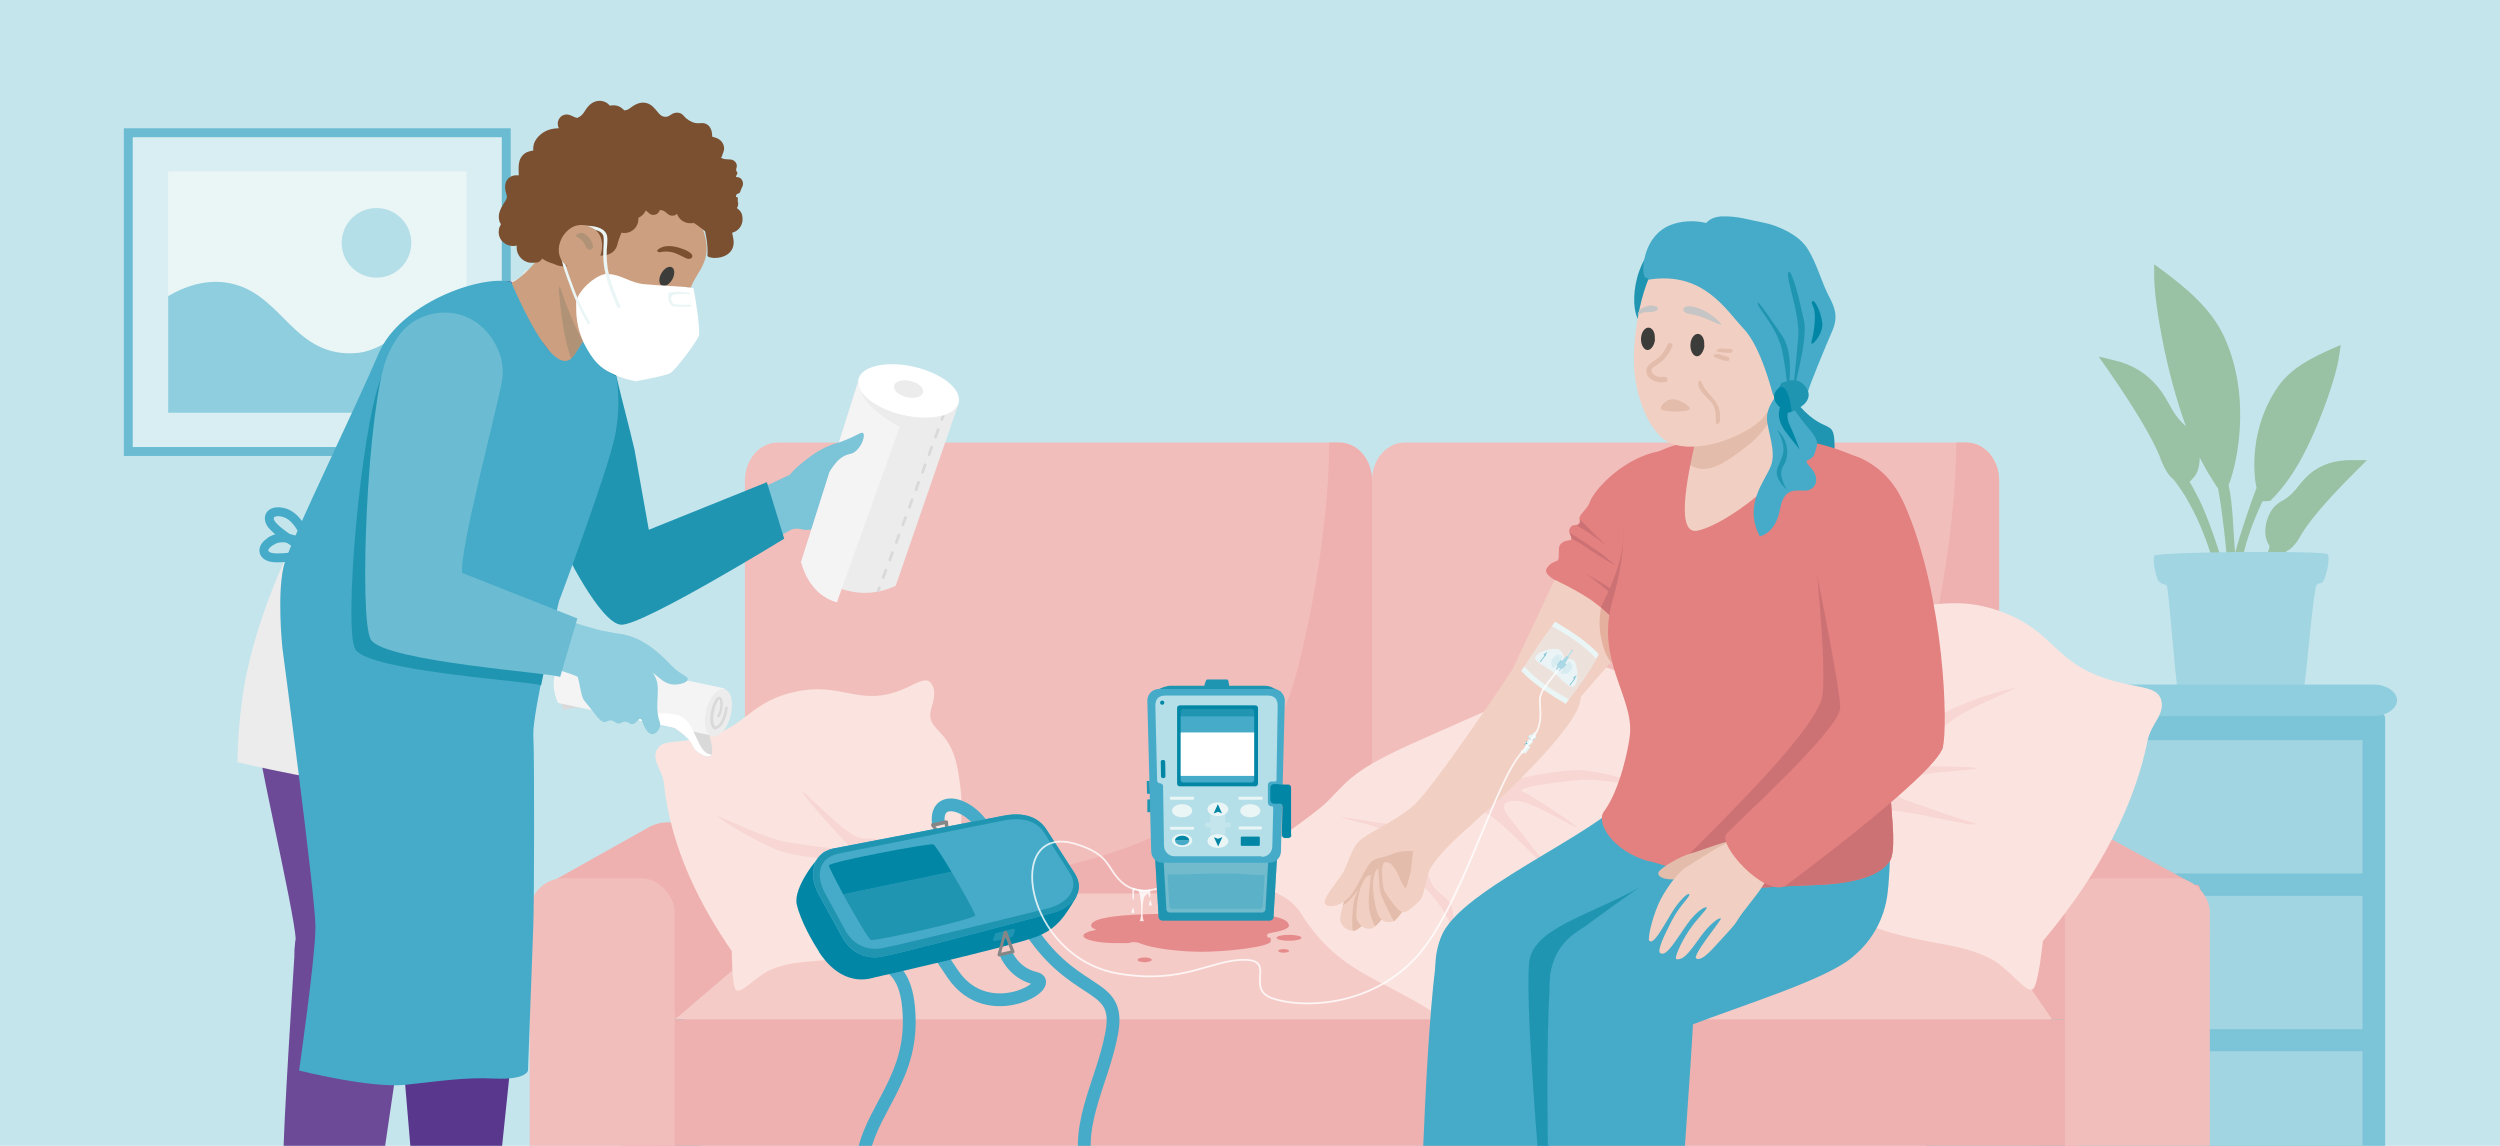 <?xml version="1.0" encoding="UTF-8"?> <svg xmlns="http://www.w3.org/2000/svg" xmlns:xlink="http://www.w3.org/1999/xlink" id="Laag_2" version="1.1" viewBox="0 0 840 385"><!-- Generator: Adobe Illustrator 29.5.1, SVG Export Plug-In . SVG Version: 2.1.0 Build 141) --><defs><style> .st0, .st1, .st2, .st3, .st4 { fill: none; } .st5 { fill: #3c3c3b; } .st6 { fill: #eeb1b0; } .st7 { fill: #f5f4f5; } .st8 { fill: #6bbcd2; } .st9 { fill: #b5dfe8; } .st10 { fill: #99c1a3; } .st1, .st2 { stroke: #46abc8; } .st1, .st2, .st3, .st11, .st4 { stroke-miterlimit: 10; } .st1, .st11 { stroke-width: 3px; } .st2 { stroke-width: 4.3px; } .st12 { fill: #a1d5e2; } .st13 { fill: #d9d9d9; } .st14 { fill: #868686; } .st15 { fill: #cc7174; } .st16 { fill: #f7d6d3; } .st17, .st18 { fill: #eaf5f6; } .st3 { stroke: #b58d74; stroke-linecap: round; stroke-width: 1.8px; } .st19 { opacity: .6; } .st19, .st20 { fill: #2095b2; } .st19, .st18, .st4, .st21 { isolation: isolate; } .st22 { fill: url(#Naamloos_verloop); } .st23 { fill: #f1bebb; } .st24, .st11 { fill: #d9eef2; } .st25 { clip-path: url(#clippath-1); } .st26 { clip-path: url(#clippath-2); } .st27 { fill: #0187a5; } .st28 { fill: #f5cbc8; } .st29 { fill: #6c4a98; } .st30, .st21 { fill: #fff; } .st31 { fill: #fbe4df; } .st32 { fill: #57b3cc; } .st33 { fill: #f1cfc2; } .st34 { fill: #e38080; } .st35 { fill: #46abc8; } .st36 { fill: #b09277; } .st37 { fill: #8fcede; } .st38 { fill: #59378d; } .st39 { fill: #e99999; } .st40 { fill: #c5e5ec; } .st41 { fill: #e6b09f; } .st18 { opacity: .5; } .st42 { fill: #c6c5c5; } .st11 { stroke: #6bbcd2; } .st43 { fill: #e58b8c; } .st44 { fill: #cb9f7f; } .st45 { fill: #e3bcab; } .st46 { fill: #7cc4d7; } .st47 { fill: #7a5031; } .st48 { clip-path: url(#clippath); } .st4 { opacity: .8; stroke: #fff; stroke-width: .6px; } .st49 { fill: #ececec; } .st21 { opacity: .8; } </style><clipPath id="clippath"><rect class="st0" width="840" height="385"></rect></clipPath><clipPath id="clippath-1"><path class="st0" d="M516.2,220.3c1.3-1.7,6.4-3.1,7.9-1.8,1.6,1.3,1.5,3.4,1.5,3.4,0,0,2.3-1,3.3.2,1,1.2,1.8,6.1.3,8.1-1.5,2-4.1-1.8-6.9-4.1s-7.7-3.8-6.2-5.8Z"></path></clipPath><clipPath id="clippath-2"><path class="st0" d="M523,225c.3.1.5.3.7.5,0,0,.2,0,.2,0l1.2-1.1c.3.3.6.5,1,.7,0,0,.2,0,.2,0,.3-.2.5-.6.7-1,0,0,0-.2,0-.2-.3-.4-.8-.7-1.1-1l1.2-2.1s0,0,0-.1c-.1-.2-.3-.3-.6-.4,0,0,0,0-.1,0l-1.7,1.7c-.4-.3-.8-.6-1.3-.8,0,0-.1,0-.2,0-.3.2-.6.6-.8.9,0,0,0,.1,0,.2.3.3.6.6,1,.9l-.6,1.5c0,0,0,.2,0,.2h0Z"></path></clipPath><radialGradient id="Naamloos_verloop" data-name="Naamloos verloop" cx="90.9" cy="-269.1" fx="90.9" fy="-269.1" r="3" gradientTransform="translate(184 192.8) scale(2.2 -.4)" gradientUnits="userSpaceOnUse"><stop offset="0" stop-color="#fff"></stop><stop offset=".5" stop-color="#f1c2c3"></stop><stop offset=".8" stop-color="#e89a9b"></stop><stop offset="1" stop-color="#e58b8c"></stop></radialGradient></defs><g id="Uitgewerkte_afbeeldingen"><g id="Illustratie_1"><g class="st48"><g><rect id="BG" class="st40" width="840" height="385"></rect><g><path class="st10" d="M705,119.6l3.5,5c9.1,13.1,14.9,23,17.4,29.3v.2c.7,1.6,2.1,5.3,4.5,7.1,1.3,1.7,2.6,3.5,3.9,5.6,1.8,3.1,3.6,6.5,5.2,10.3,2.3,5.5,4.3,11.6,6.4,19.4.3,1.2.6,2.4,1,3.7v.5c.6,1.7,1,3.4,1.4,5.1l.3,1.4c-.2,1.3-.3,2.5-.5,3.8-.4,2.9-.8,5.7-1.2,8.6l-.3,2.3c-.4,3-2.8,3.5-3,4.7h9.1c0-3.5,1.3-.4,1.4-3.8,0-5.7.2-11.6.1-17.4,1.6-3.6,2.2-4.8,4.6-8.7,1.8-2.9,3.7-5.4,5.6-7.6,1.3-1.5,2.6-2.8,3.9-3.9,2.3-1.1,4-3.9,4.7-5.2h0c2.8-4.9,9-12.1,18.2-21.3l4.1-4.1h-5.5c-5.4,0-10,1.5-13.7,4.6-1.6,1.4-2.7,2.7-3.8,4.1-1.4,1.8-2.7,3.3-5.3,4.9h-.2c-1.1.8-2.8,1.7-4,4-1.6,2.9-2.5,7.4-.6,10.6,0,.2.2.3.3.5.4,3.2-7.4,12.3-8.4,13.6-1.3,1.7-3.8-7.2,6-28.3.4-.4,2.5,0,2.9-.5.7-.7,1.3-1.4,2-2.1,2.1-2.4,4.1-5,5.9-7.9,3.7-5.8,7.6-14.4,10.9-23.6,2.1-6,3.7-11.5,4.1-14.7l.6-3.9-2.8,1.2c-6.5,2.9-13.8,6.4-18.2,12.7-9.9,14.2-8.3,29.8-7.3,34.1-1.9,4.9-5.7,15.9-7.2,22-.7-7.8-.7-16.2-2.2-23,2-4.4,8.5-28.2-1.6-50-4.4-9.4-13-16.4-20.8-22.2l-2.6-1.9v3.9c0,4.3.9,11.8,2.5,20.1,2.1,11.2,5.1,22.1,8.2,30.5,0,0-.1-.1-.2-.2l-.2-.2c-2.7-2.5-3.9-4.6-5.3-7.1-1-1.8-2-3.6-3.6-5.6-3.8-4.7-8.8-7.8-15.1-9.2l-5-1.2h0ZM735.8,161.8c.2-.2,1.2-1.3,1.4-1.5,1.4-1.7,1.9-4.1,1.9-6.6.8,1.6,1.7,3.2,2.6,4.8.7,1.1,1.4,2.3,2.1,3.4.5.8,1,1.6,1.5,2.3,1.4,7.5,3.2,23.6,3.6,31.4-2.5-8.1-7-22.1-10.1-28-1-1.9-2-3.9-3.1-5.7h0Z"></path><path class="st12" d="M782,186.1c1.2.9-.5,9.2-2,9.8-1.5.5-.3-.5-1.5.5-1.3,1-3.6,32.8-4.4,34.4-.8,1.5-41.5,2.3-42.3,1s-3.1-34.6-3.8-35.1-1.5-.3-2.6-1.3c-1-1-2.3-7.4-1.5-8.7s56.4-1.8,58.2-.5h0Z"></path></g><g><path class="st35" d="M796.4,396.2h-7.8v24.1s.3,2.4,3.9,2.4,3.9-2.4,3.9-2.4v-24.1Z"></path><path class="st35" d="M659.4,396.2h-7.8v24.1s.3,2.4,3.9,2.4,3.9-2.4,3.9-2.4v-24.1Z"></path><rect class="st46" x="647" y="239.3" width="154.4" height="168.3" rx="2" ry="2"></rect><path class="st37" d="M797.4,240.6h-146.3c-4.4,0-8-2.4-8-5.3h0c0-2.9,3.6-5.3,8-5.3h146.3c4.4,0,8,2.4,8,5.3h0c0,2.9-3.6,5.3-8,5.3Z"></path><g><rect class="st12" x="649.3" y="353.2" width="144.5" height="44.8"></rect><g><ellipse class="st37" cx="738.1" cy="374.8" rx="3.7" ry="3.7"></ellipse><ellipse class="st37" cx="710.4" cy="374.8" rx="3.7" ry="3.7"></ellipse><path class="st37" d="M710.3,373.6s7,3.4,13.7,3.4,14.4-3.4,14.4-3.4c0,0-8.4,6.6-14.3,6.6s-13.9-6.6-13.9-6.6h0Z"></path></g></g><g><rect class="st12" x="649.3" y="301" width="144.5" height="44.8"></rect><g><ellipse class="st37" cx="738.1" cy="322.5" rx="3.7" ry="3.7"></ellipse><ellipse class="st37" cx="710.4" cy="322.5" rx="3.7" ry="3.7"></ellipse><path class="st37" d="M710.3,321.3s7,3.4,13.7,3.4,14.4-3.4,14.4-3.4c0,0-8.4,6.6-14.3,6.6s-13.9-6.6-13.9-6.6h0Z"></path></g></g><rect class="st12" x="649.3" y="248.7" width="144.5" height="44.8"></rect></g><g id="Schilderij_L"><rect class="st11" x="43.1" y="44.6" width="127" height="107.1"></rect><g><rect class="st17" x="56.5" y="57.6" width="100.3" height="81.2"></rect><path class="st37" d="M156.8,110.7v28H56.5v-39.2c5.4-3.2,12-5.5,19.1-4.6,18.3,2.4,21.8,22.9,40.8,23.8,12.4.6,14.8-7.8,28.1-8.9,3.9-.3,8,0,12.2.9h0Z"></path></g><circle class="st9" cx="126.5" cy="81.6" r="11.7"></circle></g><g id="Bank"><g><path class="st23" d="M250.3,161.5v138.4c0,7,4.9,12.8,11,12.8h188.7c6.1,0,11-5.7,11-12.8v-138.4c0-7.1-4.9-12.8-11-12.8h-188.7c-6.1,0-11,5.7-11,12.8h0Z"></path><path class="st23" d="M461,161.5v138.4c0,7,4.9,12.8,11,12.8h188.7c6.1,0,11-5.7,11-12.8v-138.4c0-7.1-4.9-12.8-11-12.8h-188.7c-6.1,0-11,5.7-11,12.8h0Z"></path><path class="st6" d="M250.3,296.2v3.7c0,7,4.9,12.8,11,12.8h188.7c6.1,0,11-5.7,11-12.8v-138.4c0-7.1-4.9-12.8-11-12.8h-3.4c0,18.8-3.4,48.5-11,77.6-10.1,38.7-42.8,54.3-63.8,60.8-47.8,14.6-95.6,13.1-121.5,9.1h0Z"></path><path class="st6" d="M461,296.2v3.7c0,7,4.9,12.8,11,12.8h188.7c6.1,0,11-5.7,11-12.8v-138.4c0-7.1-4.9-12.8-11-12.8h-3.4c0,18.8-3.4,48.5-11,77.6-10.1,38.7-42.8,54.3-63.8,60.8-47.8,14.6-95.6,13.1-121.5,9.1h0Z"></path><polygon class="st28" points="221 343.2 699.9 343.2 699.9 339.5 661 300.2 247.8 300.2 221 339.5 221 343.2"></polygon><path class="st6" d="M693.8,348.8l-36.9-53.7,25.9-27.7,51.8,28.3c3.7,4.1,3.8-1.4,5.1,4.8l2.8,13.3-48.7,35h0Z"></path><path class="st46" d="M656.4,432h41.8v-89.5h-9.2c-.8,13.4-1.4,40.6-14.2,68.5-5,10.9-18.5,21.1-18.5,21h0Z"></path><path class="st46" d="M262.8,432h-41.8v-89.5h9.1c.9,13.4,1.4,40.6,14.2,68.5,5,10.9,18.5,21.1,18.5,21h0Z"></path><path class="st6" d="M267.5,276.3h-43.1c-2.3,0-4.5.6-6.5,1.7l-30.5,17.1c-3.5,2-5.9,5.4-6.6,9.4,0,.3-.1.6-.2.9-.1.7-.2,1.4-.2,2v2.7c-.2,5.5,3,10.6,8.1,12.7l19.1,8c6.1,2.6,13.2.2,16.6-5.5l2.6,17.2,25.1-21.4-.7-20c10-11.6,20.5-24.9,16.4-24.9h0Z"></path><rect class="st6" x="208.9" y="342.5" width="489.4" height="89.5"></rect><rect class="st23" x="693.8" y="295.1" width="48.7" height="146.5" rx="11.3" ry="11.3"></rect><rect class="st23" x="178" y="295.1" width="48.7" height="146.5" rx="11.3" ry="11.3"></rect></g><g><g><path class="st31" d="M726,234.6c1.8,5.4-3.1,8.1-4.4,14.2-5.5,27-20.6,50-35.2,67.4,0,0-1.5,14.7-3.3,16.1-2.2,1.8-7.6-6.5-13.6-9.8-12.3-6.8-24.3-4.2-45.8-13.3-21.1-9-32.1-9-35.6-14.9-2.2-3.8.1-7.7,3.4-19.2,6.7-23.4,1.6-23.5,7.7-44.9,5.1-17.6,15.6-13.9,13.3-24.9-1.1-5.3-.3-8.1,1.5-9.8,2.2-2.1,5.5.6,10.5,3.4,18.7,10.5,26.5-.9,47.3,6.4,19.2,6.7,17.9,18.3,39.5,23.8,7.8,2,13.4,1.9,14.6,5.5h0Z"></path><path class="st16" d="M677,231.3c-6.8,3.4-16.5,7.1-22,11.4-5.2,4.1-19.5,16-15.4,15.2s33.2-.3,22,.7c-14.3,1.3-21.4,1.6-24.3,5.5s3.6,4.7,13.6,8.4c9.4,3.5,16.7,4.8,11.6,4.5-5.2-.3-24.2-5.5-29.9-4.6-5.7.9-14.6,6.4-14.6,6.4l-2.2-2.6s27.9-32.2,39.5-37.7,23.8-8.1,21.8-7.1h0Z"></path></g><g><path class="st31" d="M413.6,294.3c-2.2,4.5,16.2.9,23.6,12.7,12.9,20.4,27.1,21.4,46,34.2,0,0,2.4,12,4.7,13,2.9,1.3,9.4-6.2,16.8-9.7,15.2-7.1,21.4-1.9,48.1-12,26.2-9.9,53-34.9,57.2-40.3,2.7-3.4-5.5-2.9-10-12.1-9.1-18.7-.6-7.5-16.1-21.8-13.8-12.7-31.2-21.2-36.2-29-2.5-4-8.1-4.8-10.4-6-2.9-1.5-6.9,1.1-13.1,4.1-23.2,10.9-23.1,10.6-47.4,21.4-22.8,10.1-23.6,13.4-31.1,20.8-6,5.8-30.5,21.6-32,24.7h0Z"></path><path class="st16" d="M487.6,313s2.5-7.6-1.9-11.3-4.6-3.8-5.9-8.2-7.4-16-13-16.6-19.5-3.3-15-1.9c4.5,1.4,13.6,2.8,16.9,6.5,3.3,3.6,5.8,13.2,9.3,16.1,3.5,2.9,10.5,12.3,9.5,15.4h0Z"></path><path class="st16" d="M552.2,264.1c-6.7-.7-15.7-2.6-21.8-2-5.8.5-22.1,2.5-18.8,3.9,3.4,1.4,24.9,15.7,16,11-11.2-5.9-16.7-9.1-20.7-7.6-4,1.6.5,5.2,6.1,12.8,5.3,7.1,10.1,11.6,6.5,8.9-3.7-2.7-15.4-15.7-20.1-17.8s-13.9-2.3-13.9-2.3l-.4-3s36.2-10.6,47.5-9.1c11.3,1.5,21.6,5.3,19.6,5.1h0Z"></path></g><g><path class="st31" d="M220.7,251.8c-1.8,4.2,1.9,6.6,2.4,11.6,2.3,21.9,12.5,41.3,22.8,56.2,0,0,0,11.8,1.4,13,1.6,1.6,6.6-4.5,11.5-6.7,10.3-4.5,19.7-1.4,37.4-7,17.5-5.5,26.2-4.6,29.4-9.1,2.1-2.9.5-6.1-1.2-15.5-3.5-19.1.6-18.8-2.7-36.2-2.7-14.4-11.4-12.2-8.6-20.8,1.3-4.1.9-6.4-.4-7.9-1.6-1.9-4.4,0-8.6,1.9-15.6,6.9-20.9-2.8-38,1.4-15.8,3.9-15.7,13.2-33.2,15.8-6.3,1-10.8.4-12,3.2h0Z"></path><path class="st16" d="M241.4,274.3c6.9,2.8,16.1,7.4,22.8,8.6,6.4,1.1,24.5,3.8,21.3,1.3s-22.1-24.2-13.9-16.6c10.3,9.6,15.2,14.7,20,14.2s23.5,4.6,23.5,4.6l-.5,3.3s-42,.7-53.7-4.2c-11.7-5-21.6-12.1-19.6-11.3h0Z"></path></g></g></g><g id="Case"><path class="st2" d="M315.4,277.2c-2-11.6,13-7.3,17.4,5.4,0,0,0,11.5,15,32.2s29,15.3,25.7,32.5c-3.2,17.3-13.8,32.4-6.9,49.6,6.9,17.3-76.8,15.1-77-3.2-.3-18.3,16.5-28.5,15.9-51.5s-12.4-15.3-18.5-29.3l23.7-2s1.2,4.5,9.6,16.6c12,17.3,35,2.9,27.6,1.2-7.4-1.7-9.9-8.3-9.9-8.3"></path><path class="st14" d="M317.8,275.7c.2,0,.4,0,.5,0l.2.2.7,7.1v.5l-.9.2-5.3-6c-.1-.2-.2-.4-.1-.6v-.4c.1,0,4.9-1.1,4.9-1.1h0ZM317.5,276.9l-3.2.8,3.6,4.1-.5-4.9Z"></path><path class="st27" d="M275.2,319.8c-1.9-2.9-6.3-10.4-7.5-16-1.2-5.6,7-16,9.5-17.7l55.6-3.4c4.3-1,8.8.9,11.1,4.6l17.8,14c-3.8,6.3-6.4,10.9-13.9,13.6-10.8,3.8-53.9,13.5-53.9,13.5-10.5,3.2-16.8-5.6-18.7-8.5h0Z"></path><path class="st35" d="M283.3,315.5s-4.8-8.7-8.3-15.1-2.2-13.7,4.9-15.3l56.6-10.9c4.3-1,11.3-1.4,15.1,4.6l9.4,14.6c4,6.2-.9,11.9-8,13.5,0,0-50.8,13.6-57,14.6-6.2,1-10.4-2.3-12.7-6h0Z"></path><path class="st20" d="M340.3,312.1l-5.6,1.4c-.2,0-.3.1-.3.3l-.7,1.8c-.1.4.2.7.6.6l5.6-1.3c.2,0,.3-.2.4-.3l.7-1.9c.1-.4-.2-.7-.6-.6h0Z"></path><path class="st14" d="M335.6,321.4l-.3-.2c-.1-.2-.2-.4-.1-.6l2.1-7.7.9-.2.2.4,2.5,6.6v.3c-.2.2-.4.3-.5.3l-4.8,1.1h0ZM337.8,314.8l-1.4,5.3,3.2-.7-1.8-4.6Z"></path><path class="st20" d="M361.1,293.4l-9.4-14.6c-3.8-6-10.8-5.5-15.1-4.6l-56.6,10.9c-7.1,1.6-8.4,8.9-4.9,15.3,3.5,6.4,8.3,15.1,8.3,15.1,2.4,3.7,6.5,7,12.7,6s57-14.6,57-14.6c7.1-1.6,12-7.3,8-13.5h0ZM351.3,305.4s-49.1,12.2-55,13.2-9.8-2-11.9-5.3c0,0-4.2-7.7-7.3-13.4-3-5.7-2.2-11.6,4.7-13.1l54.9-11c4.2-.9,10.8-1.3,14.2,4.1l8.6,13.5c3.5,5.5-1.4,10.6-8.2,12h0Z"></path><g><path class="st20" d="M292.6,315.8c1.4.6,34.9-7,35.1-8.2,0-.7-4.2-8.3-8-14.7l-36.4,7.6c3.8,6.9,8.5,15,9.3,15.3h0Z"></path><path class="st27" d="M313.6,283.7c-1.7-.4-35,5.9-35.1,7.1,0,.5,2.2,4.8,4.8,9.7l36.4-7.6c-2.9-4.9-5.6-9-6-9.1h0Z"></path></g></g><g id="Vrouw"><g><path class="st33" d="M564.8,160.1c-8.3,18-2,28.3,5.6,29.6,7.6,1.3,45.1-35.1,41.6-38.2-3.5-3.2-9.8-.8-10.8-9.2-.5-3.9-.3-8.4,0-9.8.7-3,1.5-5.6,2.1-7.5.5-1.7.9-2.7.9-2.7h-.6s-23.2-1.1-23.2-1.1l-9.6-.4s0,.4-.2,1.2c-.9,4.7-4.2,22.3-5.4,32-.4,3.1,0,5.5-.3,6.3h0Z"></path><path class="st45" d="M565.2,153.8c.4,1,1.1,1.2,1.6,1.6,6,5.2,12.8.2,20.3-5.6,8.4-6.5,10-14.6,14.2-17.4.7-3,1.5-5.6,2.1-7.5l.3-2.8-23.2-1.1-9.8.7c-.9,4.7-4.2,22.3-5.4,32h0Z"></path></g><g><path class="st14" d="M508.2,424c.5,5.7,4.5,20.7,4.3,24.3-.3,6.7-10.2,12.6-10.2,12.6-5.4,3.8-7.4,8.6-10.6,12-9,9.5-21.5,13.6-27.7,11.6-3.2-1-4.2-5.8-1.6-10.6,10-19,18.5-33.6,19.8-37.4,1.8-5.4,2.1-10.3,2.1-13.7,8,.4,16,.8,24,1.1h0Z"></path><path class="st35" d="M527.5,332c-.8,7-2.1,13.1-2.1,15.7,0,4.6-4.1,33.5-7.4,55.6-2.1,14.5-3.9,26.1-3.9,26.1-11.4,8.5-34.7,5.2-37.1.2-.4-.9,1.5-74.5,5.2-104.1,1-7.8,2.1-12.5,3.4-12,10.6,4,32.9-9.4,39.9-3,1,.9,1.6,2.2,2,3.9,1,5.5.6,11.9,0,17.6h0Z"></path><path class="st35" d="M586.7,291.7c-.2,12.3-8,22.8-18.5,25.9l-40.6,14.4-1.4.5c-4.2,1.5-7.2,5.2-8.1,9.7-.3,1.5-1.9,2.1-4.2,2.1-9.1,0-29.9-9.5-29.9-9.5,0,0-1.6-3.9-1.7-9.3-.1-3.6.5-7.8,2.5-12,8.3-16.8,61.3-37.2,63.4-49.4,2.2-12.2,9.5,1.8,14.5,1.7,7.3-.1,13.8,3.2,18.1,8.7,3.7,4.6,5.9,10.6,5.8,17.3h0Z"></path><path class="st20" d="M586.7,291.7c-.2,12.3-8,22.8-18.5,25.9l-40.6,14.4c-.8,7-2.1,13.1-2.1,15.7,0,4.6-4.1,33.5-7.4,55.6-1.1-12.6-3.3-39.2-4.2-59-.4-9-.5-16.6-.1-20.9.5-5.5,5.2-9.4,11.9-13,13-7,33.3-12.9,44-28.1,3.8-5.4,7.6-7.7,11.2-8,3.7,4.6,5.9,10.6,5.8,17.3h0Z"></path><path class="st35" d="M520.7,332c-.4-14.1,8.8-18.6,11.4-20.4s51.6-38.5,59.5-36.3h0c5.8-4.9,13.4-7.5,21.2-6.4,9.7,1.3,17-14.6,20.9-5.8,2.4,5.3,1.4,31,.5,37.3-1.1,8.4-5.2,15.6-11,20.5-8.2,7.9-37,16.5-56.8,24.2-3.6,1.4-45.7-11.7-45.7-13.1h0Z"></path><path class="st14" d="M553.9,435.1c.5,3.5,1.2,7.3,1.2,11.6,0,6.2.5,9.4-.3,14-.6,1.4-1.6,3.2-3.4,4.3-2.7,1.6-4.8,2.3-7.6,3.8-2,1-2.6,2.5-4.1,4.8-2.6,3.7-4.9,6.4-9,8.5-22.1,11.5-37.6,4.2-38.2,1.5-.9-4.4,2-8.3,5.6-12.6,4.5-5.5,6.6-5.5,11.9-10.4,3.6-3.3,9.2-8.5,12.8-16.6,1.4-3.2,3.3-8.8,3.4-16.4,9.7,2.4,18,5.2,27.7,7.7h0Z"></path><path class="st35" d="M521.1,436.3s-2.6-84.4,0-109.8c.9-8.8,47.9,9.5,47.9,13.6,0,7.5-6.4,94.2-6.4,94.2-17.8,9.6-35.9,8.2-41.5,1.9h0Z"></path></g><g><g><polygon class="st33" points="473.6 294.9 479.6 289 479.2 277.5 467.5 283.9 473.6 294.9"></polygon><g><polygon class="st45" points="475.4 280.2 473.2 300.7 454.6 305.1 454.6 294.3 460.2 286.1 475.4 280.2"></polygon><path class="st33" d="M454.5,312.8h0c0,0,.1,0,.2,0,2.3-.4,4.4-3.5,4.4-3.5,0,0-1-11.5,0-13.3.3-.6,0-.8-.4-.9-.2,0-.5,0-.8,0-1.2.3-2.8,1-3.6,1.8-1,.9-2.2,4.3-3.1,7.3-.5,1.9-.9,3.7-.9,4.5,0,2,2.1,4.2,4.3,4h0Z"></path><path class="st45" d="M451.1,304.3c.3-.2.6-.4,1-.7,2.8-2.1,5.3-6.3,6.6-8.5-.2,0-.5,0-.8,0-1.2.3-2.8,1-3.6,1.8-1,.9-2.2,4.3-3.1,7.3h0Z"></path><path class="st45" d="M454.5,312.8h0c0,0,.1,0,.2,0,2.3-.4,4.4-3.5,4.4-3.5,0,0-1-11.5,0-13.3.4-.8.5-1.6-.5-1.4-1.1,1.6-3.2,5.8-3.7,8.4-.5,2.8-.8,7.3-.3,9.9h0Z"></path><path class="st33" d="M508.6,224.4s-27.1,40.6-33.7,46.3-15.3,9-18.3,12c-3,3.1-3.4,7.7-6,11.5s-6.6,8.3-5.3,9.6c1.5,1.5,5.6.5,8.4-2.8s5.2-10.2,7.5-11.8c1.9-1.3,2.1-.4,7.3-2.5,4.4-1.8,13.6.3,15.5-1.1,9.5-7.2,38.3-32.7,45.6-46.4,7.7-14.3-15.7-20.2-21-14.9h0Z"></path><path class="st33" d="M460.8,312c.4-.1.8-.4,1.2-.8,1.7-1.4,3.5-4,3.5-4,0,0-2.3-9-2.4-10.6-.1-1.5-1.2-2.4-2.5-2.5,0,0-.1,0-.2,0-1.3,0-1.8,1.1-2.9,3.3-1.1,2.2-2,8.5-1.7,10.9.3,2.4,2.9,4.3,4.9,3.6h0Z"></path><path class="st45" d="M462,311.3c1.7-1.4,3.5-4,3.5-4,0,0-2.3-9-2.4-10.6-.1-1.5-1.2-2.4-2.5-2.5-.3,2.7-.8,6.8-.7,9.5,0,2.8,1.3,5.9,2.1,7.6h0Z"></path><path class="st33" d="M463.3,307.8c1.2,2.3,3.4,2.2,4.8,1.8,0,0,.2,0,.3-.1,1.4-.8,3.6-4.4,3.6-4.4,0,0-3.7-6.3-4.4-8.8-.6-2.5-2.5-3.9-4-4.4-.2,0-.3,0-.5,0-1,0-1.3,1.8-1.7,3.9-.4,2.4.6,9.8,1.9,12h0Z"></path><path class="st45" d="M472,305.1s-3.7-6.3-4.4-8.8c-.6-2.5-2.5-3.9-4-4.4-.2,0-.3,0-.5,0,.2,2.8.4,6.4.7,7.8.3,1.7,2.9,6.8,4.5,9.8,1.4-.8,3.6-4.4,3.6-4.4h0Z"></path><path class="st33" d="M495.4,276.3c2.5-2.1-13.7,10.9-15.5,17.2s-1.3,7.8-3.7,9.9-3.4,3.2-4.9,3.1-5-5.2-6-6.9-1.4-9.7-.1-9.9c2.7-.4,4.3,3.5,5,5.1s1.7,3.9,2.2,3.5,1.6-7.3,4-10.3c4.6-5.8,16.6-9.8,19-11.8h0Z"></path></g></g><g id="Bovenarm_R"><path class="st33" d="M550.7,211.6l-11.8,13.6-9.9,11.4c-4.9,5.7-8.2,5.4-15.3,2.9l-8-9.3s16-33.9,18.2-38.7c3.3-7.2,6.9-22.5,20.8-30.4,4.3-2.5,2.7,6.4,3.7,18.4,1.1,12.9,2.2,32.1,2.2,32.1h0Z"></path><path class="st41" d="M550.7,211.6l-9.4,10.9c-1.1-1.3-2-3.1-2.6-5.2-2.1-7.4-1.2-10.4.1-18.3,2.2-13.3,2.8-22.2,2.8-22.2l9,34.9h0Z"></path></g><g><g><rect class="st35" x="512.8" y="250.2" width=".2" height="1" transform="translate(5.6 512.6) rotate(-53.4)"></rect><rect class="st35" x="513.4" y="249.3" width=".2" height="1.3" transform="translate(6.5 512.7) rotate(-53.4)"></rect><rect class="st35" x="514.4" y="248" width=".2" height="1.3" transform="translate(7.9 513) rotate(-53.4)"></rect><rect class="st35" x="514.4" y="247.3" width=".6" height="1.9" transform="translate(8.3 513.1) rotate(-53.4)"></rect><rect class="st20" x="514.4" y="248.2" width=".6" height=".2" transform="translate(8.3 513.1) rotate(-53.4)"></rect><rect class="st20" x="514.5" y="248.2" width=".6" height=".2" transform="translate(8.3 513.1) rotate(-53.4)"></rect><rect class="st20" x="514.4" y="248.5" width=".2" height=".2" transform="translate(7.9 513) rotate(-53.4)"></rect><rect class="st20" x="515" y="248.6" width=".6" height=".2" transform="translate(8.2 513.6) rotate(-53.4)"></rect><rect class="st20" x="514.9" y="248.9" width=".2" height=".2" transform="translate(7.8 513.6) rotate(-53.4)"></rect><rect class="st20" x="513.9" y="247.8" width=".6" height=".2" transform="translate(8.4 512.5) rotate(-53.4)"></rect><polygon class="st35" points="513.9 248.4 514.9 249.1 514 250.2 513.1 249.6 513.9 248.4"></polygon><rect class="st20" x="513.8" y="248.1" width=".2" height=".2" transform="translate(8 512.4) rotate(-53.4)"></rect><rect class="st35" x="512.8" y="250" width=".8" height=".6" transform="translate(6 512.6) rotate(-53.4)"></rect><polygon class="st35" points="513 249.9 513.7 250.4 513.5 250.5 513 250.1 513 249.9"></polygon><rect class="st35" x="513.3" y="249.7" width=".2" height=".8" transform="translate(6.3 512.7) rotate(-53.4)"></rect></g><rect class="st24" x="514.6" y="247.2" width="1.4" height=".7" transform="translate(9.1 513.2) rotate(-53.4)"></rect><rect class="st17" x="515.7" y="246.4" width=".4" height=".7" transform="translate(9.9 513.3) rotate(-53.4)"></rect><rect class="st40" x="514.7" y="247.5" width="1.8" height="0" transform="translate(9.3 513.4) rotate(-53.4)"></rect><rect class="st20" x="512.7" y="250.3" width=".5" height="0" transform="translate(5.9 512.5) rotate(-53.4)"></rect><rect class="st20" x="513" y="250.5" width=".5" height="0" transform="translate(5.8 512.8) rotate(-53.4)"></rect><rect class="st24" x="515.9" y="246.9" width=".4" height="0" transform="translate(9.9 513.5) rotate(-53.4)"></rect><g><rect class="st20" x="513.5" y="249.4" width="1.4" height="0" transform="translate(7.1 513.1) rotate(-53.4)"></rect><rect class="st20" x="513.6" y="249.5" width="1.4" height="0" transform="translate(7.1 513.2) rotate(-53.4)"></rect><rect class="st20" x="512.9" y="249" width="1.4" height="0" transform="translate(7.2 512.5) rotate(-53.4)"></rect><rect class="st20" x="513.1" y="249.1" width="1.4" height="0" transform="translate(7.2 512.6) rotate(-53.4)"></rect></g><g><g><path class="st9" d="M516.4,247.6c0,0-.1,0-.2,0-.3,0-1-.4-1.5-.5,0,0,0,0,0,0,0,0,0,0,0,0,0,0-.1,0-.2,0h0c0,0,.3.1.3.1.4.1,1,.4,1.3.5,0,0,.1,0,.2,0v-.2c.1,0,.1,0,.1,0Z"></path><path class="st9" d="M516,248c0,0-.1,0-.2,0-.5-.1-1-.4-1.4-.5,0,0-.2,0-.2,0h-.1c0,.2.3.2.4.2.4.1.9.4,1.3.5,0,0,.1,0,.2,0h0c0-.1,0-.2,0-.2h0Z"></path><path class="st9" d="M515.9,247.1c-.4-.1-.9-.4-1.2-.4,0,0,0,0,0-.1,0,0,0,0,0,0,.2,0,.6.2.7.3.1.1.1.1.2.2h0Z"></path></g><path class="st17" d="M516,248l-1.4-1,.4-.5s0,0,0,0l1.3,1s0,0,0,0l-.4.5h0Z"></path><polygon class="st24" points="514.6 247 516 248.1 516 248.2 514.4 247.1 514.6 247"></polygon><rect class="st17" x="514.3" y="247.4" width=".8" height="1.9" transform="translate(8.2 513) rotate(-53.4)"></rect><rect class="st17" x="514.4" y="247.7" width=".2" height="1.9" transform="translate(7.9 513) rotate(-53.4)"></rect><rect class="st17" x="514.8" y="247" width=".3" height="1.9" transform="translate(8.7 513.1) rotate(-53.4)"></rect><rect class="st17" x="515" y="246.8" width=".2" height="1.9" transform="translate(8.9 513.2) rotate(-53.4)"></rect><rect class="st17" x="515" y="246.9" width="0" height="1.9" transform="translate(8.7 513.1) rotate(-53.4)"></rect><rect class="st17" x="514.9" y="247" width="0" height="1.9" transform="translate(8.6 513.1) rotate(-53.4)"></rect></g><g><path class="st17" d="M513.7,248.2l1.4,1s-1,1.2-1.1,1.2l-1.1-.8c0,0,.8-1.4.8-1.4Z"></path><rect class="st24" x="513.3" y="249.3" width=".2" height="1.5" rx="0" ry="0" transform="translate(6.3 512.7) rotate(-53.4)"></rect><path class="st17" d="M512.6,250.1c0,0,0,.1,0,.1l-.2.2s0,0,0,.1l.8.6s0,0,.1,0h.1c0-.1,0-.1.1-.2,0,0,0,0,0-.1v-.2h.1c0,0,.1,0,0-.1h0l-1-.7-.2.2h0c0,0,0,0-.1,0h0Z"></path><polygon class="st17" points="514.3 248.7 514.5 248.8 513.6 249.9 513.5 249.8 514.3 248.7"></polygon><polygon class="st17" points="514.8 249.1 515 249.2 514.1 250.2 514 250.1 514.8 249.1"></polygon><polygon class="st17" points="513.8 248.3 514 248.4 513.2 249.5 513 249.4 513.8 248.3"></polygon></g><path class="st9" d="M512.7,250c.4,0,.8.3,1.1.5,0,0,0,0,0,0,0,0,0,.1,0,.1-.4-.2-.7-.4-1.1-.5h0s0,0,0,0,0,0,.1,0h0Z"></path><path class="st9" d="M512.5,250.6h0c.3,0,.8.3,1.1.3h0s0,0,0,0c0,0,0,0-.1,0-.3,0-.6-.3-1-.4h0Z"></path></g><g><g><path class="st17" d="M516.2,220.3c1.3-1.7,6.4-3.1,7.9-1.8s1.5,3.4,1.5,3.4c0,0,2.3-1,3.3.2s1.8,6.1.3,8.1c-1.5,2-4.1-1.8-6.9-4.1s-7.7-3.8-6.2-5.8h0Z"></path><g class="st25"><polygon class="st17" points="523.8 217.6 518.3 225 525.3 229.9 531.4 221.3 523.8 217.6"></polygon></g></g><rect class="st35" x="525.4" y="223.6" width="1.8" height="1.7" rx=".3" ry=".3" transform="translate(24.7 499.7) rotate(-51.8)"></rect><path class="st39" d="M528.7,218.9c-.1,0,0-.1-.4-.3s-.5,0-.4-.3.3-.2.6,0,.3.5.2.5h0Z"></path><rect class="st35" x="522.4" y="221.3" width="1.8" height="1.7" rx=".3" ry=".3" transform="translate(25.4 496.4) rotate(-51.8)"></rect><path class="st37" d="M526.9,220.9l-.4-.3,1.7-2.3c.2,0,.4.1.4.3l-1.7,2.3Z"></path><g><path class="st8" d="M523,225c.3.1.5.3.7.5,0,0,.2,0,.2,0l1.2-1.1c.3.3.6.5,1,.7,0,0,.2,0,.2,0,.3-.2.5-.6.7-.9,0,0,0-.2,0-.2-.3-.4-.8-.7-1.1-1l1.2-2.1s0,0,0-.1c-.1-.2-.3-.3-.6-.4,0,0,0,0-.1,0l-1.7,1.7c-.4-.3-.8-.6-1.3-.8,0,0-.1,0-.2,0-.3.2-.6.6-.8.9,0,0,0,.1,0,.2.3.3.6.6,1,.9l-.6,1.5c0,0,0,.2,0,.2h0Z"></path><g class="st26"><g><path class="st32" d="M525.1,224.4s.6-1,.9-1.5,1.4,1.1,1.4,1.1c0,0-.8,1.5-1.1,1.4s-1.1-.7-1.1-.7v-.3q0,0,0,0Z"></path><path class="st32" d="M523.2,223.3l-1.1-.9,1.1-1.4s1.6.7,1.5,1.1c-.4.4-1.2,1.2-1.2,1.2h-.3s0,0,0,0Z"></path></g></g></g><g><rect class="st27" x="525.9" y="223.8" width=".5" height=".7" rx=".2" ry=".2" transform="translate(32.6 513.2) rotate(-53.4)"></rect><circle class="st20" cx="526.2" cy="224.3" r=".2"></circle></g><g><rect class="st27" x="523.1" y="221.7" width=".5" height=".7" rx=".2" ry=".2" transform="translate(33.1 510) rotate(-53.4)"></rect><circle class="st20" cx="523.3" cy="222" r=".2"></circle></g><g id="Klepje_bovenkant"><path class="st40" d="M527.2,222.3c-.6.3-3,3.5-2.8,3.9s1.8.3,2.2.1,1.7-1.8,1.8-2.3-.9-1.9-1.3-1.7h0Z"></path><path class="st17" d="M524.8,225.6c0,.1,1.5.9,1.6.8-.5-.2-1-.5-1.6-.8Z"></path><path class="st17" d="M526.9,222.7c0-.1,1.4,1.1,1.3,1.2-.4-.4-.8-.7-1.3-1.2Z"></path><path class="st40" d="M526.9,226.2h0s0,0,0-.1c.5-.5.9-1,1.2-1.6,0,0,0,0,.1,0h0s0,0,0,.1l-1.2,1.6s0,0-.1,0Z"></path><rect class="st40" x="526.7" y="225.4" width="2" height=".1" rx="0" ry="0" transform="translate(24.5 501.2) rotate(-51.8)"></rect><rect class="st40" x="526.3" y="223.6" width=".7" height="1.9" rx=".3" ry=".3" transform="translate(17.4 486.2) rotate(-50.3)"></rect></g><g id="Klepje_bovenkant-2"><path class="st40" d="M525,220.8c-.2.7-2.7,3.7-3.2,3.6s-.7-1.7-.6-2.1,1.4-2,1.8-2.3,2.1.4,2,.8h0Z"></path><path class="st17" d="M522.5,223.8c-.1.1-1.2-1.2-1.1-1.3.3.5.8.8,1.1,1.3Z"></path><path class="st17" d="M524.8,221.1c.1-.1-1.4-1.1-1.5-.9.5.3.9.6,1.5.9Z"></path><path class="st40" d="M521.3,221.9h0s0,0,.1,0c.4-.6.8-1.1,1.3-1.6,0,0,0-.1,0-.1h0s0,0-.1,0l-1.3,1.6s0,.1,0,.1Z"></path><rect class="st40" x="520.9" y="220.9" width="2" height=".1" rx="0" ry="0" transform="translate(24.2 492.1) rotate(-51.5)"></rect><rect class="st40" x="522.6" y="220.9" width=".7" height="1.9" rx=".3" ry=".3" transform="translate(31.5 506.8) rotate(-53.1)"></rect></g><g><rect class="st20" x="526.7" y="228.8" width="2.9" height=".3" transform="translate(29.6 516.6) rotate(-53.4)"></rect><polygon class="st20" points="529.1 228.2 528.5 227.8 529.8 226.7 529.1 228.2"></polygon></g><g><rect class="st20" x="516.8" y="221" width="2.9" height=".3" transform="translate(31.8 505.5) rotate(-53.4)"></rect><polygon class="st20" points="519.2 220.5 518.6 220 519.9 218.9 519.2 220.5"></polygon></g><g><path class="st18" d="M527.2,235c3.6-4.6,6.3-8.4,9.2-13.5-3.6-5-8.7-8.6-15-11.1-3.3,4.4-5.9,8.3-9.2,13.5,3.7,5.4,8.6,9.2,15,11.1h0Z"></path><path class="st17" d="M536.4,221.5c-3.5-4.1-8.8-7.7-15-11.1l1.1-1.5c6,3.5,11,6.9,14.7,10.9l-.9,1.7h0Z"></path><path class="st17" d="M512.2,223.9c3.5,4.1,8.8,7.7,15,11.1l-1.1,1.5c-6-3.5-11.3-7.1-15-11.1l1.1-1.5Z"></path></g></g><g><rect class="st17" x="511.2" y="250.6" width="2.8" height="1.4" transform="translate(5 512.5) rotate(-53.3)"></rect><polygon class="st17" points="511.1 252 511 252.8 511.5 253.2 512.3 252.8 511.1 252"></polygon><rect class="st17" x="513.2" y="249.4" width=".2" height="1.7" transform="translate(6 512.6) rotate(-53.3)"></rect></g><g><path class="st34" d="M522.9,195c1,.6,2.3,1.2,3.7,1.9,0,0,0,0,0,0,2.1,1.1,4.5,2.4,7.1,4.1,0,0,0,0,0,0h0c1.1.7,2.2,1.5,3.3,2.4,4.1,3.1,7.6,7.9,10.4,9.3,1.4.7,2.6.6,3.7-1,.4-.6.7-1.2,1-1.8.5-1.2,1.9-.8,2.5-1.7.4-.6.8-1,1.3-1.2,1.8-.6-.4-4.7,2.2-3.9,1.5.4,1.8-.8,1.9-2.1.1-1,.1-2,.5-2.2.6-.2,1.2-.4,1.7-.6,1-.5,1.6-1,1.7-2,0-.5-.1-1.1-.5-1.9-.7-1.5.2-1,1.4-.5.5.2,2-1.4,2.4-2.2.2-.4.3-.7.5-1,1-2.2-9.7-28.5-8.8-32.1,0,0,7-9.4-3.9-6.3s-19.6,12.7-20.9,16.7c-.7,2.1-3.8,4.2-3.4,5.5h0c.1.4.2.9,0,1.2-.3.6-.7.7-1.1.8-.7,0-1.4,0-2,.9-.4.6-.4,1.1-.3,1.6.2.8.8,1.5.7,2.2,0,.8-2.6,0-3.9,2.1-.7,1.2,0,4.7-.7,5.1-.7.4-2.1.6-3.4,2.2-1.3,1.7,0,2.9,2.6,4.5h0Z"></path><path class="st15" d="M560.5,192.9c1.3,1.2,2.5,2.3,3.6,3.3,0-.5,0-1.8,1-2.3-4.7-2.6-5.3-3.2-7.5-4.5-1.5-.9-5.8-4.1,2.9,3.5h0Z"></path><path class="st15" d="M548.8,188.6c1.7,1.7,8.9,8.1,11.5,12.4.1-1,.1-2,.5-2.2.6-.2,1.2-.4,1.7-.6-6.7-4.8-15.8-11.6-13.7-9.6h0Z"></path><path class="st15" d="M548.3,202.6c-5.5-3.8-11.7-8-15.3-9.6,4,2.4,12,9.5,17.1,14.7.8.8,1.6,1.6,2.2,2.3.5-1.2,1-2.4,1.6-3.3-.8-.6-4.7-3.4-5.6-4.1h0Z"></path><path class="st15" d="M528.2,181.1c1.2.4,3.8,2.1,6.4,3.9,4.6,3.1,9.8,6,7.4,4.3-1.6-1.2-2.8-2.5-5.1-4.1-3-2.1-6.7-4.5-9.5-6.2.2.8.8,1.5.7,2.2h0Z"></path><path class="st15" d="M529.7,176.5c5.3,3,10,6.8,10.4,7.1,0,0-.2-.2-.5-.4-1.3-1.2-5.2-5.1-8.7-8.6.1.4.1.9,0,1.2-.3.6-.7.7-1.1.8h0Z"></path></g></g><path class="st20" d="M602.5,133.9c11.5,14.5,14.2,4.3,13.9,18.3-.2,14.1-16.3,6.9-16.3,6.9,0,0-9.1-39.7,2.4-25.2h0Z"></path><g><path class="st15" d="M540.8,206.6l11.5-22.9-2.9-22.7s-4.1,1.2-4,19.7c0,9.4-7.5,23.3-7.5,23.3"></path><path class="st34" d="M554.1,289.3c2.9.8,5.8,1.7,8.6,2.5,11.7,3.5,22.6,6.9,26,6.6,0,0,.2,0,.3,0,6-.4,14.4-.8,22.7-1.1,12-.6,20.1-3.2,23.3-8,1-1.6,1.2-5,1.1-9-.2-5.2-.9-11.4-1-15.9,0-4.1-.3-7.4,0-8.5l-4.8-17.5,3.3-9.2,3.9-10.8-1.1-12.1s1.7-47-11.7-52.5c-9.3-3.8-13.6-5-19.6-5.6-3.3,11.6-25.1,28.1-34.7,30.1-8.4,1.8-2.2-23.1-.8-29.9-5.7-.2-22.5,5.5-24.2,15.6-1.6,9.9,2.8,15.5-3.6,37.8-5.7,19.9,6.8,31.9,5.9,44.6-.3,4.1-3.3,19-8.8,26.3-2.7,3.6,2.7,13.2,15.1,16.7h0Z"></path><path class="st15" d="M562.7,291.8c11.7,3.5,22.6,6.9,26,6.6,0,0,.2,0,.3,0,6-.4,14.4-.8,22.7-1.1,12-.6,20.1-3.2,23.3-8,1-1.6,1.2-5,1.1-9-.2-5.2-.9-11.4-1-15.9,0-4.1-.3-7.4,0-8.5l-4.8-17.5,3.3-9.2-25.3-58.9s6.4,56.9,3.7,64.9c-4.4,13.1-36.7,43.7-49.2,56.7h0Z"></path><g id="Hand_R"><path class="st45" d="M588.4,283.7c-.7-4.9-16.3,2.1-20.1,3s-10.4,5-11,6.3c-.8,1.7,2.6,3.4,9.4,1.9,5.1-1.1,17.1-7.1,21.7-11.1h0Z"></path><path class="st33" d="M595.5,293s-1,1-3.2,4.6c-2.7,4.3-6.3,7.9-8.9,12.2-1,1.6-3.8,4.4-6.2,7.1-3.2,3.6-5.6,5.9-7.2,5.2-1.8-.8,8.7-13.2,8.2-13.5-.8-.4-3.9,2.2-6.5,5.7-3.3,4.4-5.6,8.4-8.4,8-.9-.1,1.2-5.1,4.1-9.5,2.6-4,6.6-7.6,6-7.9-.6-.4-3.6,1.5-6.5,5.6-3.6,5-7,11.3-9.1,9.7-1-.7,1.1-5.5,4-11,2.6-5.1,6.5-8.2,5.7-8.8-.5-.4-3.6,2.5-6,6.6-3.7,6.3-6.2,10.6-7.4,9-.4-.6.6-6.4,3.2-12.4,1.4-3.2,6-10.6,10-12.7,1.5-.8,11-7.4,15.9-8.9,2.3-.7,2.7-.8,5.5-2.1l6.9,13.1h0Z"></path></g><path class="st34" d="M652.9,251c-2.7,9.6-53.1,46.7-53.1,46.7-7,3.5-22.8-13.8-19.7-17.5s38.2-35.1,38.2-42.5-10.7-59-10.7-59c-.7-5.7-2.2-13.6,1.7-17.7,0,0,6.3-9.7,15.1-7.4,8.8,3.8,13,10.2,15.6,16.1,13.6,31.1,14.5,74.9,12.8,81.3h0Z"></path></g><g><path class="st20" d="M569,76.3c-18.2,2.2-21.2,21.2-19.5,28.5.7,3.1,2.3,4.7,2.3,4.7l2.1-11.6s-.6.2-1.3.6c1.3-3,3.2-6,5.8-6.9,6.3-2.1,15.1,2.2,25.4,12.1,10.9,10.5,17.4,26.2,17.9,27,1.3,2.1.7,2.3,1.3,2.1,1.9-.7,13-22.8,13-26.4,0-6-29.4-32.2-47.1-30.1h0Z"></path><path class="st33" d="M602.5,116.7s-5.1,19.3-11.1,24.7-20.8,11.3-30.1,7.5c-7-2.8-12-15.9-12.3-26.5-.3-10.5,2.6-29.2,9.6-36.4,7-7.2,38.2,11.4,41.4,22.3,3.2,10.8,2.5,8.4,2.5,8.4h0Z"></path><ellipse class="st33" cx="597.3" cy="122.8" rx="9" ry="8" transform="translate(434.6 710.4) rotate(-86.1)"></ellipse><path class="st45" d="M558.5,137.7c1.6.8,8.6.8,9.2-.2.6-1-2.9-2.6-2.9-2.6-2-1.1-4.4-.9-5.5.4,0,0-2.2,1.7-.8,2.4"></path><g id="Gezicht"><g id="Neus"><polygon class="st33" points="560.8 127.7 556.4 126.9 553.5 125 553.2 123 555.7 119.7 558.9 116.9 560.8 127.7"></polygon></g><path id="Rimpel" class="st45" d="M572,129c.8,2,2.5,3.5,3.8,5.1.7.9,1.3,1.9,1.7,2.9.4,1.4.6,2.9.4,4.3-.1.8-.7,1.3-1,1.2-.4,0-.4-1-.4-1.4,0-1.3,0-2.7-.4-4-.3-.9-.9-1.8-1.6-2.5-1.4-1.6-3.4-3-3.8-5.1-.2-.9,0-1.4.3-1.6.3-.2.8.6,1,1h0Z"></path><g id="Rimpels"><path class="st45" d="M576.8,119c-.5,0-1.1.3-1.1.6,0,.1.1.3,1.7.9,2,.7,3.1,1,3.5.6.3-.3.3-.7,0-1-.4-.3-.9-.3-1.8-.6-1.1-.3-1.3-.6-2.2-.5h0Z"></path><path class="st45" d="M577.7,117.1c-.5.2-1,.5-.9.8,0,.1.2.3,1.8.5,2.1.2,3.2.3,3.5-.2.2-.4,0-.7-.3-.9s-.9,0-1.9-.1c-1.1,0-1.5-.3-2.2,0h0Z"></path></g><path id="Oog_R" class="st5" d="M572.7,116.1c-.2,2-1.4,3.8-2.7,3.6-1.3-.2-2.2-2.2-2-4.2s1.4-3.5,2.7-3.3c1.3.2,2.1,1.9,1.9,3.8h0Z"></path><path id="Wenkbrauw_L" class="st42" d="M555.9,102.8c-1.6-.4-3.2.2-4.3.8-.4.2-1.4,1.4-1.3,2,0,.6.9-.4,2.3-.7.8-.1,1.9,0,3-.2,1.8-.4,2.1-1.5.3-1.9h0Z"></path><path id="Wenkbrauw_R" class="st42" d="M575.5,106.3c-2.8-2.4-6.5-3.5-8.3-3.4-1,0-1.9.8-1.6,1.4.6,1.3,2.8,1.1,5.2,1.9,4.7,1.6,5.6,2.5,7.2,2.8,1,.2-.5-1.1-2.5-2.8h0Z"></path><path id="Oog_R-2" class="st5" d="M556.1,114c-.2,2-1.4,3.8-2.7,3.6-1.3-.2-2.2-2.2-2-4.2s1.4-3.5,2.7-3.3c1.3.2,2.1,1.9,1.9,3.8h0Z"></path></g><path class="st45" d="M558.3,128.4c.6,0,1.1,0,1.2,0,.5,0,.8-.5.8-1s-.5-.8-1-.8c-.5,0-2,.2-2.7-.2-.9-.4-1.5-1-1.7-1.5,0-.3,0-.5,0-.8.2-.4.9-.9,1.7-1.4.5-.4,1.1-.8,1.6-1.2,2.4-1.9,3.6-5,3.7-5.1.2-.4,0-1-.5-1.1s-1,0-1.1.5c0,0-1.1,2.8-3.1,4.4-.5.4-1,.8-1.5,1.1-1,.7-1.8,1.2-2.2,2-.4.7-.4,1.4-.2,2.2.3,1.1,1.3,2,2.7,2.6.7.3,1.7.4,2.4.4h0Z"></path><g><path class="st35" d="M566.7,83.2c-4.3,4.1-2.8,6.5-4.4,7.4-1.6.9-8.9,4.3-9.8,2.2-1-2.1-.3-13.6,8.8-17.2,7.4-2.9,16.1,0,13.6.9-2.5.9-6,4.5-8.2,6.6h0Z"></path><path class="st35" d="M595.7,132.6c-.2-.6-3.9-15.9-9.8-22.1s-13.5-19.6-32.2-16.5c0,0-1.1-4.2,2.7-9.1,3.8-4.9,10.1-8.2,16-8.6,0,0,1.1-3.4,6.2-3.6s9.6,1.3,13.9,2.1c4.3.8,11.7,3.8,14.8,8.7s4.8,11.3,6.9,15.4c2.1,4.1,3.7,7.1,1.4,12.4s-7.3,17.3-8.3,20.8-3.3,3.4-3.5,4.2c-.5,3-6.4.8-8-3.7h0Z"></path><path class="st35" d="M596.6,133.4s-2.9,3.2-2.9,7.1,3.3,11.1,1.3,16.1c-2,5.1-9.3,13-3.7,23.6,0,0,5.3-.8,6.8-9.2,1.5-8.5,6.7-5.5,9.5-6.3s3.9-4.3.7-7.7c-3.2-3.3.5-1.6,1.4-4.6s2-3.9-2.2-8.7c-3-3.5-5.5-7.4-5.5-7.4l-5.4-2.9h0Z"></path><path class="st27" d="M599.8,134.4s-5.2,4.1.7,11.4c5.9,7.3,4.3,5.6,4.3,5.6,0,0-1.9-5.3-3.5-8.7s0-6,0-6l-1.5-2.2h0Z"></path><path class="st20" d="M597.3,144.6s3.5,2.9,3.2,7.8-3.1,3.8-1.5,9.2c.4,1.4,1.4,2.9,1.4,2.9,0,0-4.2-3.3-3.3-6.8s4.3-5.8.1-13.1h0Z"></path><path class="st20" d="M590.6,102c0,1.6,6.8,8.3,8.3,16.3s1.8,13,1.8,13l.4-2.1s1.7-10.9-2.5-16.7c-4.1-5.8-8.1-12.2-8.1-10.6Z"></path><path class="st20" d="M600.9,91.5c-1.1,1.7,4,13.9,3.3,22s-1.9,18.9-1.9,18.9h0s5.2-18.2,3.9-24.4c-1.3-6.2-4.2-18.2-5.3-16.5h0Z"></path><path class="st27" d="M609.6,104.4c.5,2.1,0,6.9-.9,10.1s4-2,3.6-5.9-2.6-8-3.3-7.4.2,1.2.7,3.3h0Z"></path><path class="st27" d="M600.7,138.7s-3.7-1.8-4.5-4.5c-.3-1.2,0-2.4,1-3.4,1.1-1.3,3-2.3,4.9-2.4,3.4-.2,5.2,2.5,5.1,3.7,0,1.2-3,6-6.5,6.6h0Z"></path><path class="st20" d="M598,130s.3-1.5,1-1.5,3.4-1.6,5.8-.2c2.5,1.4,6.2,6.4-2.8,10,0,0-.8-9.3-4-8.2h0Z"></path></g></g></g><g id="Verpleegkundige"><g id="Benen"><g><path class="st38" d="M125.7,204.1c-12.7,9.7-14.9,27.5-5,39.9s28.2,14.6,40.8,4.9c12.7-9.7,14.9-27.5,5-39.9-9.9-12.4-28.2-14.6-40.8-4.9h0Z"></path><path class="st38" d="M172.4,222.4c1.4,8,5.5,53.4,4,86l-39.9,1.5c-.4-7.8-21.6-70.6-21.9-81.3l57.9-6.1h0Z"></path><path class="st38" d="M137.1,313.8c2.6,10.5,13.4,16.8,24.1,14.3,10.7-2.6,17.2-13.1,14.6-23.6-2.6-10.5-13.4-16.8-24.1-14.3-10.7,2.6-17.2,13.1-14.6,23.6Z"></path></g><g><path class="st38" d="M139.9,409l4.3,1.1c6.6,1.7,13.7,1,19.9-1.8l2.3-1.1,10.1-97-39.9-2-4.2,10.9c-5.5,14-.9,14.9,2.4,29.5l5.1,60.4h0Z"></path><path class="st38" d="M137.4,314.8c3.2,10.3,14.3,16.1,24.9,13s16.5-14,13.3-24.3c-3.2-10.3-14.3-16.1-24.9-13s-16.5,14-13.3,24.3Z"></path></g><g><path class="st29" d="M97.2,208.9c-13.5,9.2-16.9,27.3-7.5,40.6,9.4,13.2,28,16.5,41.5,7.4,13.5-9.2,16.9-27.3,7.5-40.6-9.4-13.2-28-16.5-41.5-7.4Z"></path><path class="st29" d="M164.8,237.1c.5,4.5-22,13.5-22.9,19.7-2.5,18.8,1.8,40.9-3.3,66.1l-39.2-7.1c-.6-10.5-14.3-67.5-14.9-80l80.3,1.2h0Z"></path><ellipse class="st29" cx="119" cy="319.3" rx="19.9" ry="19.5"></ellipse></g><g><path class="st29" d="M99.8,324.9c3.1,10.3,14.2,16.2,24.8,13.2s16.6-13.9,13.5-24.2c-3.1-10.3-14.2-16.2-24.8-13.2s-16.6,13.9-13.5,24.2Z"></path><path class="st29" d="M97.4,414.3h0c6.2,5.4,14.7,7.5,22.7,5.5.7-.2,1.3-.4,2-.6l2.4-.8,14.4-98.1-39.8-1.9s-4.3,65.8-3.8,70.3l2.2,25.6h0Z"></path></g></g><g id="Arm_achter"><path class="st46" d="M295.4,158.9c-.3.8-1,1.4-1.9,1.6-1.8-.1-3.6-.3-5.4-.4-.9.7-2.2,1.9-3.4,3.7-3.9,5.8-1.2,11.3-4.4,12.6-3.1,1.3-9.6,1.8-10.2,1.6-.9-.2-2.2-.6-3.8-.2-2.5.6-49.6,31.6-58.8,28.8-10.6-4.2-15.9-22.2-19.3-33.1-4.7-14.7-5.9-27.7-6.1-37.2-1.4-5.7,1.5-11.5,6.4-13.7,5.6-2.4,12.7.3,15.3,6.5.8,4,1.8,10,2.9,17.4.9,6.4.7,5.7,1.2,9.1,1.3,8.4,6.9,26.1,8,25.9,7.4-1.6,42-18.6,49.3-21.9,1.2-.5,1.2,1.6,2.7.7,2.6-1.6,3.3-3,5.7-4.2,2.4-1.2,4.4-1.7,5-1.9,4.6-1.1,8.4-.2,11,.4,2.2.5,4,1.2,5.2,1.8.6.6.9,1.5.6,2.4h0Z"></path><path id="Arm_achter-2" class="st20" d="M257.7,162l-39.7,16-4.8-26.9c-1.9-8.2-4.2-16.5-6.1-24.7-1.3-5.3-5.6-9.6-10.8-11.5-2.1-.8-4.2-1.1-6.5-1-4.5.3-8.7,2.6-11.6,6.2-2.9,3.6-4.4,8.6-3.6,13.2,1.2,7.2,1.3,13.7,2.5,21,.9.3,2,.6,3.2.9l9,28.8s12.3,25.5,19.4,25.9,54.8-28.9,54.8-28.9l-5.9-19.2h0Z"></path><g><g><path class="st49" d="M301,196.7l21.2-61.4-33.7-7.7-19.4,61.3s14.1,16.3,31.9,7.9h0Z"></path><ellipse class="st30" cx="305.4" cy="131.4" rx="8.3" ry="17.3" transform="translate(109 399.7) rotate(-77.1)"></ellipse><path class="st7" d="M281.2,202.4l21.1-59s-14.4-7-13.7-15.8l-19.4,61.3s2.2,10.9,12.1,13.5Z"></path><ellipse class="st49" cx="305.4" cy="130.9" rx="2.8" ry="5" transform="translate(109.5 399.2) rotate(-77.1)"></ellipse><path class="st13" d="M295.9,197.6l-.4,1c-.3.1-.7.2-1,.3,0,0,0-.2,0-.3l.5-1.3c0-.2.4-.4.6-.3.2,0,.4.4.3.6h0ZM304.4,173.4c-.2,0-.5,0-.6.3l-.9,2.5c0,.2,0,.5.3.6,0,0,.1,0,.2,0,.2,0,.4-.1.4-.3l.9-2.5c0-.2,0-.5-.3-.6ZM302.2,179.3c-.2,0-.5,0-.6.3l-.9,2.5c0,.2,0,.5.3.6,0,0,.1,0,.2,0,.2,0,.4-.1.4-.3l.9-2.5c0-.2,0-.5-.3-.6ZM300,185.2c-.2,0-.5,0-.6.3l-.9,2.5c0,.2,0,.5.3.6,0,0,.1,0,.2,0,.2,0,.4-.1.4-.3l.9-2.5c0-.2,0-.5-.3-.6ZM308.8,161.6c-.2,0-.5,0-.6.3l-.9,2.5c0,.2,0,.5.3.6,0,0,.1,0,.2,0,.2,0,.4-.1.4-.3l.9-2.5c0-.2,0-.5-.3-.6ZM297.8,191.1c-.2,0-.5,0-.6.3l-.9,2.5c0,.2,0,.5.3.6,0,0,.1,0,.2,0,.2,0,.4-.1.4-.3l.9-2.5c0-.2,0-.5-.3-.6ZM306.6,167.5c-.2,0-.5,0-.6.3l-.9,2.5c0,.2,0,.5.3.6,0,0,.1,0,.2,0,.2,0,.4-.1.4-.3l.9-2.5c0-.2,0-.5-.3-.6ZM313.2,149.8c-.2,0-.5,0-.6.3l-.9,2.5c0,.2,0,.5.3.6,0,0,.1,0,.2,0,.2,0,.4-.1.4-.3l.9-2.5c0-.2,0-.5-.3-.6ZM315.4,143.9c-.2,0-.5,0-.6.3l-.9,2.5c0,.2,0,.5.3.6,0,0,.1,0,.2,0,.2,0,.4-.1.4-.3l.9-2.5c0-.2,0-.5-.3-.6ZM311,155.7c-.2,0-.5,0-.6.3l-.9,2.5c0,.2,0,.5.3.6,0,0,.1,0,.2,0,.2,0,.4-.1.4-.3l.9-2.5c0-.2,0-.5-.3-.6ZM317.4,139.5c-.3.1-.6.2-1,.3l-.4,1c0,.2,0,.5.3.6,0,0,.1,0,.2,0,.2,0,.4-.1.4-.3l.5-1.3c0-.1,0-.2,0-.3h0Z"></path></g><path class="st46" d="M268.4,167.1c4.3-1.7,4.8-1.9,6.2-3.6,1.5-1.7,2.3-2.4,4.5-5.6,1.3-1.9,2.4-3.5,4.4-4.6,1.8-1,2.3-.5,3.6-1.4,2.6-1.8,3.7-5.7,2.9-6.4-.6-.5-1.9.8-6.3,2.5-1.9.8-2.5.8-3.9,1.3-4.1,1.5-7.1,3.7-8.5,4.8-3.6,2.8-7.6,5.9-7.6,9.9,0,.5,0,2.8,1.4,3.5.8.4,1.7.2,3.3-.5h0Z"></path></g></g><g id="Shirt"><path class="st13" d="M154,258.6c7.6-1,20.6,1.7,23.6-2.3-2-15.3,13.1-63.7,13.1-63.7,0,0,15.7-40.1,15.4-49.7-.5-14.8-3.1-29.4-6.6-35.6-8.1-14.3-8.1,29.2-9.1,33.4-5.7,24.6-13.8,52-13.8,52l-22.7,66h0Z"></path><path class="st49" d="M199.4,106.8c-7.9-13.1-7.8,29.6-8.9,33.8-6.8,26.2-13.7,52-13.7,52l-22.7,69.1c-8.6,1.2-11.9,1.8-26.8,2.2-13.1.4-47.5-7.8-47.5-7.8,0,0,0-15.5,3.1-30,5.4-25.4,17.2-47,19-50.9,5.1-11.6,15.7-27.8,22.9-47.2,1.4-3.8,3.8-9.9,9.1-16.2,15.8-18.8,39.7-14,41.9-19.9,1.5-4,15.5,1.1,23.6,15.1h0Z"></path></g><g id="Nek"><polygon class="st13" points="197.3 130.4 196.3 115 187.8 112.5 191.3 126.4 197.3 130.4"></polygon><path class="st44" d="M198.8,103.1c-.6,1.5-.4,3.2-.5,5.1-.1,1.4-.4,2.9-1.3,4.6-2,3.8-3.1,4.9-4.2,7.2-.2.5-.4.9-.6,1.4-1.6,4.2-2.2,14.1-3.4,12.1-5.6-9.6-18.5-22.3-18.2-34.1,0-4,.4-4.2.4-4.2,4-.7,10.7-9,13.2-12.5,3.1-4.2,12.2.2,15.2,4.7,3.4,4.9.9,11.5-.6,15.7h0Z"></path><path class="st38" d="M161.3,96c-2.3,5.4,4.7,17.1,10.6,25.8,1.2,1.8,1.8,2.7,2.6,3.1,0,0,4.2-3.7,5.8-3.1,1.1.4-1.8,2.9,0,3.9,1.9,1.1,3.8,4.1,5,5.7,3.6,4.7,4.8,9.1,5.3,9.1.5,0,.9-6.1-2.9-14.8-1.5-3.3-.7-4.8-4.9-10-2.8-3.5-5.8-5.3-8.7-11.8-1.1-2.4-2-7.1-2.2-9.2-1.8-.8-10.1.3-10.5,1.3h0Z"></path><path class="st36" d="M198.3,108.2c-.1,1.4-.4,2.9-1.3,4.6-2,3.8-3.1,4.9-4.2,7.2-.2.5-.4.9-.6,1.4-2.7-7.4-3.6-15.3-4.4-23.2-.6-5.9,8.7-5.9,9.3,0,.3,3.3.7,6.7,1.3,10h0Z"></path></g><path id="Schort" class="st35" d="M196,114.6l-2.5,3.9c-3.1,5.7-9.3,4.8-21.8-23.8-10.6-2.4-37.3,7.4-44.4,23.9-8.3,19.5-28.7,61-31.6,70.3-2.9,9.3-.8,28.9-.8,28.9,0,0,11.1,83.4,11.1,93.6s-5.5,48.3-5.5,48.3c0,0,23.9,6,35.6,4.8s19.6-2.6,30.2-2.1,11.1-2.7,11.1-2.7c0,0,1.5-40.4,1.8-48.8s.4-56.8,0-63.9,8.6-44.9,8.6-44.9c0,0,16.4-43.7,18.8-55.5,2.4-11.8.4-20.1.4-20.1-5.2-2.5-11.1-11.8-11.1-11.8h0Z"></path><g id="Strik"><path class="st1" d="M95.3,172.2c-4.4-1.1-6,1.6-3.9,4.2s8.5,6.5,8.5,6.5l2.1-3.9s-2.3-5.7-6.7-6.8Z"></path><path class="st1" d="M91.5,181.6c-4,2.1-3.5,5.1-.2,5.7s10.7-.8,10.7-.8l-1-4.3s-5.5-2.8-9.5-.7h0Z"></path></g><g id="Arm_voor"><path class="st20" d="M181.7,230.3c-1.2-1.3-57.8-4.6-62.3-12.1-4.1-6.9,1.9-74.5,8.6-91.1,2.1-5.1,1.9-9.8,6.8-12.4,4.8-2.6,10.5-3.1,15.6-1.3,2.5.9,4.7,2.3,6.6,4.1,4.7,4.5,7.5,11.2,6.4,17.6-1.7,9.8-14.4,57-13.4,64.7l35.3,13.9-3.5,16.6h0Z"></path><g><path class="st13" d="M187.7,234.2l1.7,4.4s2.6-1.3,8-.6,24.6,3.4,29.1,6.6,5.1,3.2,6.1,5.8c1,2.7,5.6,5.1,6.5,3.2.9-1.9-1.4-8.7-1.4-8.7l-50-10.7h0Z"></path><path class="st7" d="M190.6,220.2c-4,3.1-6.2,9.1-3.1,16l51.9,11,4-15.9-52.8-11.2h0Z"></path><ellipse class="st49" cx="241.3" cy="239.3" rx="8.2" ry="4.2" transform="translate(-50.7 413.2) rotate(-75.5)"></ellipse><path class="st13" d="M240.6,245.1c-.4,0-1,0-1.4-.8-1-1.7-.4-4.8-.2-5.7.4-1.7,1.2-3.7,2.1-4.3.5-.3.9-.2,1.2.1.9,1,.6,5.1-.6,6.5-.2.2-.4.2-.6,0-.2-.2-.2-.4,0-.6.7-.9,1.1-3.4.8-4.8,0-.5-.2-.6-.2-.6,0,0,0,0,0,0-.5.3-1.2,1.7-1.7,3.7-.5,2.2-.5,4.1,0,5,.3.5.6.4.7.4,1.1-.3,2.6-3.1,2.9-6.2,0-.2.2-.4.5-.4s.4.2.4.5c-.3,3.3-1.9,6.6-3.6,7,0,0-.1,0-.2,0h0Z"></path><path class="st30" d="M210.9,241.2l15.6,3.3s5.1,3.2,6.1,5.8c1,2.7,5.6,5.1,6.5,3.2-4.9,0-5.2-10.6-10.5-12.9s-17.6.5-17.6.5h0Z"></path></g><g><path class="st37" d="M129.9,131.5c3.7-9.1,10.7-17,16.4-16.6,8,.4,19,15.9,17.3,27.3-1.2,7.8-2.3,11.1-7.3,33.5-1.6,7.3-2.8,13.4-3.6,17.3,1.9,1.1,4.2,1.9,7.3,3.5,10.5,4.3,20.1,8.9,36.8,13.9,3.1.9,5,1.5,7.8,1.9,1.6.3,2.1.5,3.3.6,9,1,15.6,8.6,18.2,11.2,2.7,2.7,5.2,3.1,5,4.2-.1.9-2.2,1.6-3.8,1.7-5.2.4-6.5-4.4-12.6-6.8-4.9-1.9-13.5-.2-20.1.7-1.6.2-8.4.5-12.9.4-2.1,0-3.7-.2-4.6-.3-15.9-1.7-40.1-3.2-50.9-12.4-1.8-1.6-2.3-3.9-2.8-7.2-1.2-9.4.4-25.1,1.6-42,.6-8.4,2-18.1,4.9-30.9h0Z"></path><path class="st37" d="M174.8,223c5.1.3,10.9,1.3,16.8,3.4.9.3,1.7.6,2.5,1,.7,2.2,1.1,6.2,1.9,7.5.4.7.2.3,3.9,5,1.4,1.8,2.1,2.6,3.1,2.7,1,0,1.4-.7,2.5-.5,1.1.2,1.2.9,2.3,1,1,0,1.1-.6,2.2-.6,1.2,0,1.4.8,2.4.8,1.4,0,1.9-1.9,2.8-1.7.6.1.5,1,1.3,2.5.5,1,1.4,2.5,2.6,2.6,1.1,0,2.3-1.2,2.6-2.4.4-1.4-.4-2.5-.5-3.3-.9-4.1.3-8.5-.4-11.7-1.1-5-6.4-7.9-8-8.7-2.6-1.4-6.3-2.6-22.4-.2-4.1.6-9.5,1.5-15.8,2.8Z"></path></g><path class="st8" d="M188.2,227.5c-1.2-1.3-59.1-5.1-63.6-12.6-4.1-6.9-1.2-78.3,5.4-94.8,2.1-5.1,5.2-10.1,10.1-12.7,4.8-2.6,10.5-3.1,15.6-1.3,2.5.9,4.7,2.3,6.6,4.1,4.7,4.5,7.5,11.2,6.4,17.6-1.7,9.8-14.4,57-13.4,64.7l38.7,15.3-5.8,19.7h0Z"></path></g><g id="Hoofd"><g><path class="st44" d="M186.9,76.6c-2.4,5.8-2,10,0,16,1.9,5.7,4.5,13.6,7.8,19.9,5.9,11.1,16.5,11,25.1,4,.2-.2.5-.4.7-.6.7-.6,1.4-1.3,2.1-1.9,5.7-5.5,7.3-9.2,9.2-16.4,1.9-7,9.7-10,2.9-23.9-3.8-7.7-10-19.5-20.5-21.1-12-1.8-20.1,6.3-27.4,24h0Z"></path><polygon class="st44" points="233 107.1 228.1 108.7 224.1 107 230.6 95.2 233 107.1"></polygon><path class="st36" d="M231.6,99.3c-.2-1.4.9-2.7-.4-3-.7-.1-1.1,1.8-1.1,2.4.2,2.4.5,4.3.9,5.6.3,1.3.6,2.1.2,2.6-.7,1-3,.5-4.2.2-.4,0-.7,0-1,.2-.1.1-.2.2-.2.4,0,.4.4.8,1.2,1.2.5.2,2.3.8,4.1,0,.4-.2,1.4-.7,1.8-1.9.3-1.1-.2-2-.3-2.6-.4-1.5-.8-3.4-1.1-5.1h0Z"></path><path class="st47" d="M221.4,84.7c-.5,0-.8-.5-.4-.8,1.1-.9,3.2-1.9,7.4-.6,5.4,1.7,4.6,3.5,3.2,3.7-1.4.1-3.8-2.1-6.6-2.4-1.4-.2-2.7,0-3.5.2h0Z"></path><path class="st47" d="M247.3,66.2c0,0,0-.2,0-.2,0-.1,0-.2.1-.4,0-.1.1-.3.2-.4,0,0,0,0,0,0,1.5-.4.9-.8,1.7-2.2.9-1.5,0-3.6-1.8-3.5-.7-.2.6-1,.2-1.6-.4-.5-.4-.9-.3-1.3.6-1.4-.4-2.8-1.8-3-.9-.1-2.1,0-3-.4-.1,0-.2-.2-.3-.2,0,0,0,0,0,0,.2-.3.4-.8.5-1.2.2-.5.4-1,.5-1.6.1-1-.3-2.1-1-2.8-.7-.7-1.5-1.1-2.4-1.3,0,0-.4-.1-.6-.2,0,0,0,0,0,0,0-1.7-.4-3.5-2.1-4.3-.9-.4-1.8-.2-2.6-.2-.7,0-1.3-.1-2-.4-.7-.3-1.4-.7-2-1.2-.6-.5-1-1.2-1.7-1.6-1.1-.6-2.4-.4-3.4.3-.5.3-.9.6-1.4.7-1.2.2-2.1-.3-2.9-1.3-1.1-1.3-2.1-2.7-3.7-3.2-1.9-.6-3.7.1-5.2,1.2-.6.4-1,.8-1.6,1-.2,0-.6.2-.9.2,0,0,0,0,0,0-.5-.5-1.1-1-1.7-1.3-1-.5-2.2-.5-3.2-.3,0,0,0,0,0,0-.4-.5-.9-.9-1.5-1.2-2.1-1-4.4-.2-5.8,1.5-1.1,1.2-1.5,2.7-3,3.5-.2,0-.3.2-.5.3h0c-.6,0-1.2-.3-1.8-.6-1-.5-1.8-.7-2.8-.4-1.2.4-2,1.5-2.1,2.8,0,.6.1,1.2.4,1.7,0,0,0,0,0,0-2.3,0-4.5.6-6.3,2.2-.9.8-1.7,1.8-2.1,3-.2.8-.3,1.4-.2,2.2,0,0,0,0,0,.1,0,0,0,0,0,0-.2,0-.5,0-.7.1-.6.1-1.1.3-1.6.5-1.2.6-2.1,1.8-2.4,3.1-.4,1.5-.2,2.9-.2,4.4,0,0,0,.1,0,.2-.3,0-.6,0-.9,0-1.5,0-2.9.9-3.4,2.3-.5,1.3-.3,2.6.1,3.9.1.4.3.8.2,1.3-.1.6-.5,1.1-.8,1.6-.8,1.2-1.5,2.4-1.8,3.8h0c-.2.8-.1,1.7.1,2.5,0,.2.3.7.5,1,0,0,0,0,0,0,0,0-.1.2-.1.3-.1.3-.3.5-.4.8-.2.7-.3,1.5-.2,2.2.4,2.9,3.3,4.6,6,3.9,0,.2,0,.5,0,.7,0,2.8,2.3,5.1,5.1,5.1s2.6-.5,3.5-1.4c1,.7,2.2,1.3,4,1.8,0,0,6.6,3.9,11.7-5.4l2.9,2.5s5.4.9,6.6-3.5c.4-1.6.9-2.9,1.4-4.1.3,0,.6.1,1,.1,2.6,0,4.7-2.1,4.7-4.7s0-.2,0-.4c1.1-.5,2-1.4,2.5-2.5.3.2.5.5.8.7.6.6,1.2.9,2.1.8.7-.1,1.5-.7,1.7-1.4s0-.2,0-.2c0,0,.1,0,.2,0,.2,0,.2,0,.5,0,.9.2,1.6.9,2.2,1.4.9.7,2.2.6,2.9-.1,0,0,0,0,.1,0,.6,1.8,2.4,3.1,4.4,3.1s.8,0,1.1-.2c2.4,1.6,3.9,2.9,3.9,2.9,0,0,1.1,4.3.8,8.3,1,1.4,10.3,1.2,8.6-6.3-.1-.5-.2-1-.3-1.5,2-.5,3.5-2.3,3.5-4.5s-.8-2.9-1.9-3.8c.4-.6.6-1.4.3-2.2,0,.2,0-.2,0-.2,0-.2,0-.3,0-.5h0c0-.1,0-.2,0-.2,0-.2,0-.3,0-.5h0ZM242.2,52.9h0c-.2,0,0,0,0,0ZM239.1,45.7c0,0-.2,0-.2,0,0,0,.1,0,.2,0Z"></path><path class="st3" d="M212.4,106.2s.1,5.2,5.6,7.4"></path><ellipse id="Oog_L" class="st5" cx="224" cy="92.8" rx="3.5" ry="2.1" transform="translate(33.5 242.8) rotate(-60.7)"></ellipse></g><g><path class="st30" d="M204.3,92.1c4.2,0,7.4,3,12.3,3.4,4.7.5,14,.7,16.3,1.3,0,0,0,0,.1,0,1.1,5.4,2.3,14.5,1.8,16-.6,1.9-7.7,11.4-9.5,12.5-1,.6-4.2,1.4-11.6,2.8,0,0,0,0,.1,0-2.5-.4-5-1.1-7.3-2.2-3.5-1.7-6-2.9-9.3-8.7-3.9-6.9-3.6-12.3-3.6-15.5,0-3.3,6.5-9.8,10.7-9.7h0Z"></path><path class="st17" d="M197.3,108.9c.2.1.4.1.6,0,.3-.2.4-.5.2-.8,0,0-3-5-4.9-10.1-3.4-8.9-3.8-10.7-3.9-14.3-.1-3,2.9-5.4,4.3-6.4,1-.7,4.8-.5,6.6,0,1.2.3,2,.9,2.4,1.6.3.7.3,1.8.2,3.4-.1,1.9-.3,4.6.3,8.1.8,5.1,4.2,12.5,4.3,12.8.1.3.5.4.7.3.3-.1.4-.5.3-.7,0,0-3.4-7.6-4.2-12.6-.5-3.4-.4-5.9-.2-7.8.1-1.7.2-3-.3-3.9-.5-1-1.6-1.8-3.1-2.2-2.1-.6-6.2-.7-7.5.2-1.8,1.3-4.9,3.9-4.7,7.3.1,3.7.6,5.6,4,14.6,2,5.2,5,10.2,5,10.3,0,0,.1.1.2.2h0Z"></path><path class="st17" d="M232,103s-3.4.2-5.5,0-2.1-3.8-1.8-4.4c.5-.9,7.4-.6,7.3.1,0,.3-.9,0-2,0-1.6,0-3.3.2-3.8.4-.9.3-.9,2,0,3,.2.2,3.4.4,5.3.3,1.4,0,.9.4.4.6h0Z"></path></g><g><path class="st44" d="M195.5,90.8c-1,.2-2.5,0-3.9-.8-7.6-3.9-2.7-14.6,3.8-14.4,1.9,0,6.9,1.2,6.9,6.8s-3.6,7.9-6.8,8.4h0Z"></path><path class="st36" d="M197,83.3l-.5-1.1c-.4-1-1.2-1.8-2.1-2.3l-.7-.4c-.2-.1-.2-.4,0-.6.7-.7,1.8-.8,2.6-.4,1.2.7,2.1,1.7,2.6,3l.3.9c.2.7-.2,1.4-.9,1.5-.5,0-1.1-.2-1.3-.7h0Z"></path></g></g></g><g id="Apparaat"><g id="Plas"><ellipse class="st43" cx="384.6" cy="322.5" rx="2.4" ry=".8"></ellipse><ellipse class="st43" cx="431.3" cy="319.5" rx="1.8" ry=".6"></ellipse><ellipse class="st43" cx="433.1" cy="315.1" rx="4.2" ry="1"></ellipse><path class="st43" d="M426.4,313.6c4.1-.7,6.8-1.6,6.7-2.6-.5-4-12.3-4-27.5-4s-38.9-.3-39,4c0,.5.6,1,1.8,1.4-2.7.5-4.4,1.2-4.4,2,0,1.4,5,2.5,11.2,2.5s3.5,0,5-.3c1.1-.1,2.2,0,3.2.5,4.2,1.6,12.8,2.7,20.6,2.7s23-1.6,23-3.6-.3-.8-.9-1.2-.4-1.3.3-1.4h0Z"></path></g><ellipse id="Druppels_in_plas" class="st22" cx="383.9" cy="309.6" rx="9.2" ry="1.6"></ellipse><g id="Druppels"><path class="st21" d="M380.5,301v-2.8c.5.1,1.9.7,3.3.8s1.9,0,2.7-.1c0,0,0,1.2,0,2s-.3,1-.5,0-.6-.5-1.2,0c-1.1,1-1.2,7.9-.4,8.6h-1.5c.9-.8.7-10-.8-10.5-1.4-.5-1,1-1.1,2.5,0,1.3-.4,1.2-.6-.5h0Z"></path><path class="st21" d="M386.5,302.4s-.5,1-.4,1.6.9.4.9,0-.5-1.6-.5-1.6Z"></path><path class="st21" d="M380.7,304.9s.5,1.1.4,1.6-.9.4-.9,0,.5-1.6.5-1.6Z"></path></g><path id="Buis" class="st4" d="M524,224.5c-4.9,6.1-5.7,7.1-6.4,9.3-.8,2.6,1.3,7.9-1.7,12.8-.9,1.5-3,4.5-4.7,6.4-9.3,10.4-20.2,52.5-35.7,69s-38.1,16.8-47.8,13.5c-9.7-3.2,1.5-13-9.7-13s-20.2,8.2-41.8,4.7c-32.4-5.2-39.1-51.1-14.7-43.6,11.8,3.6,10.2,8.1,15.4,12.8s11.7,2.2,11.7,2.2"></path><g id="Apparaat-2"><g><path class="st20" d="M429.1,287.7h-41l1.2,20.4c0,.7.6,1.2,1.3,1.2h36c.7,0,1.3-.5,1.3-1.2l1.2-20.4h0Z"></path><path class="st17" d="M426.3,287.9h-35.4l1,17.6c0,.6.5,1.1,1.1,1.1h31.1c.6,0,1.1-.5,1.1-1.1l1-17.6h0Z"></path><path class="st9" d="M419.5,293.8c-3.8-.5-19-.2-21.3,0-1.3,0-3.8,0-5.9,0l.6,10.6c0,.6.5,1,1.1,1h29.2c.6,0,1-.4,1.1-1l.6-10.4c-1.9,0-3.9,0-5.4-.2h0Z"></path><path class="st19" d="M429.1,287.7h-41l1.2,20.4c0,.7.6,1.2,1.3,1.2h36c.7,0,1.3-.5,1.3-1.2l1.2-20.4h0Z"></path></g><g id="Apparaat-3"><path class="st20" d="M391.4,230.7l-4.5,1.8h43.6l-3.2-1.6c-.7-.3-1.6-.5-2.5-.5h-31.2c-.8,0-1.5.1-2.2.4h0Z"></path><path class="st35" d="M426.5,289.9h-35.8c-2.2,0-3.9-1.8-3.9-3.9l-1.3-50.6c0-2.2,1.8-3.9,3.9-3.9h38.4c2.2,0,3.9,1.8,3.9,3.9l-1.3,50.6c0,2.2-1.8,3.9-3.9,3.9h0Z"></path><path class="st9" d="M423.8,287.7h-29.2c-1.9,0-3.5-1.6-3.5-3.6l-.3-19.9c0-.6-.5-1-1-1h0c-.6,0-1-.5-1-1l-.6-24.9c0-2,.6-3.6,3.5-3.6h34.1c2.9,0,3.5,1.6,3.5,3.6,0,0-.4,24.3-.4,24.6s0,.7-.5.7h-1.2c-.7,0-1.2.5-1.2,1.2v5.8c0,.7.5,1.3,1.2,1.3,0,0-.2,0,.2,0s.4.6.4.6l-.3,12.8c0,2-1.5,3.6-3.5,3.6h0Z"></path><path class="st20" d="M404.7,230.1l.5-1.4c0-.2.3-.4.5-.4h6.5c.2,0,.5.2.5.4l.3,1.4c0,.3-.2.7-.5.7h-7.3c-.4,0-.6-.4-.5-.7h0Z"></path><path class="st27" d="M433.8,280.5c0-3.2,0-12.8,0-15.9,0-.6-.5-1-1-1h-4.9c-.6,0-1,.5-1,1v4.3c0,.6.5,1.1,1.1,1.1h2.1c.6,0,.8.5.8,1.1l-.2,9.4c0,.6.5,1.1,1,1.1h1.1c.6,0,1.1-.4,1.1-1h0Z"></path><polygon class="st20" points="385.3 262.4 385.4 266.7 386.4 266.7 386.2 262.4 385.3 262.4"></polygon><polygon class="st20" points="385.5 268.6 385.5 272.9 386.5 272.9 386.4 268.6 385.5 268.6"></polygon><rect class="st27" x="390" y="255.3" width="1.5" height="6.1" rx=".6" ry=".6" transform="translate(-4.4 6.9) rotate(-1)"></rect><circle class="st27" cx="390.5" cy="236.1" r=".7"></circle><path class="st27" d="M429.7,263.5h-1.8c-.6,0-1,.5-1,1v4.3c0,.6.5,1.1,1.1,1.1h1.8v-6.4s0,0,0,0Z"></path></g><g id="Knoppen"><g><rect class="st40" x="406.7" y="271.9" width="5" height="10.6"></rect><g><ellipse class="st17" cx="409.2" cy="271.9" rx="3.5" ry="2.3"></ellipse><path class="st27" d="M407.9,273.3l1.2-.5c.1,0,.2,0,.3,0l1.2.5-1.4-3.1h0l-1.4,3.1h0Z"></path></g><g><ellipse class="st17" cx="409.2" cy="282.6" rx="3.5" ry="2.3"></ellipse><path class="st27" d="M410.6,281.3l-1.2.5c-.1,0-.2,0-.3,0l-1.2-.5,1.4,3.1h0l1.4-3.1h0Z"></path></g><rect class="st40" x="404.9" y="276.4" width="8.7" height="1.6" rx=".6" ry=".6"></rect></g><g><ellipse class="st17" cx="397.2" cy="282.4" rx="3.4" ry="2.2"></ellipse><rect class="st17" x="393.1" y="277.8" width="8.1" height="1" rx=".3" ry=".3"></rect><g><path class="st35" d="M397.2,284c1.3,0,2.4-.7,2.4-1.6h-4.8c0,.9,1.1,1.6,2.4,1.6h0Z"></path><path class="st27" d="M397.2,280.8c-1.3,0-2.4.7-2.4,1.6h4.8c0-.9-1.1-1.6-2.4-1.6h0Z"></path></g></g><g><ellipse class="st17" cx="397.2" cy="272.4" rx="3.4" ry="2.2"></ellipse><rect class="st17" x="393.1" y="267.7" width="8.1" height="1" rx=".3" ry=".3"></rect></g><g><ellipse class="st17" cx="420.1" cy="272.4" rx="3.4" ry="2.2"></ellipse><rect class="st17" x="416.1" y="267.7" width="8.1" height="1" rx=".3" ry=".3"></rect></g><g><rect class="st27" x="416.9" y="281.1" width="6.4" height="3.1" rx=".3" ry=".3"></rect><rect class="st17" x="416.2" y="277.7" width="7.8" height="1" rx=".3" ry=".3"></rect></g></g><g id="Scherm"><rect id="Scherm-2" class="st30" x="396.1" y="237.6" width="25.9" height="25.9"></rect><rect class="st35" x="396.3" y="239.7" width="25.9" height="6.4"></rect><rect class="st35" x="396.3" y="260.7" width="25.9" height="2.8"></rect><rect class="st20" x="396.3" y="237.9" width="25.9" height="2.8"></rect><path id="Scherm_rand" class="st27" d="M421.8,264.2h-25.4c-.5,0-.9-.4-.9-.9v-25.4c0-.5.4-.9.9-.9h25.4c.5,0,.9.4.9.9v25.4c0,.5-.4.9-.9.9ZM397.6,262.9h22.9c.5,0,.9-.4.9-.9v-22.9c0-.5-.4-.9-.9-.9h-22.9c-.5,0-.9.4-.9.9v22.9c0,.5.4.9.9.9Z"></path></g></g></g></g></g></g></g></svg> 
